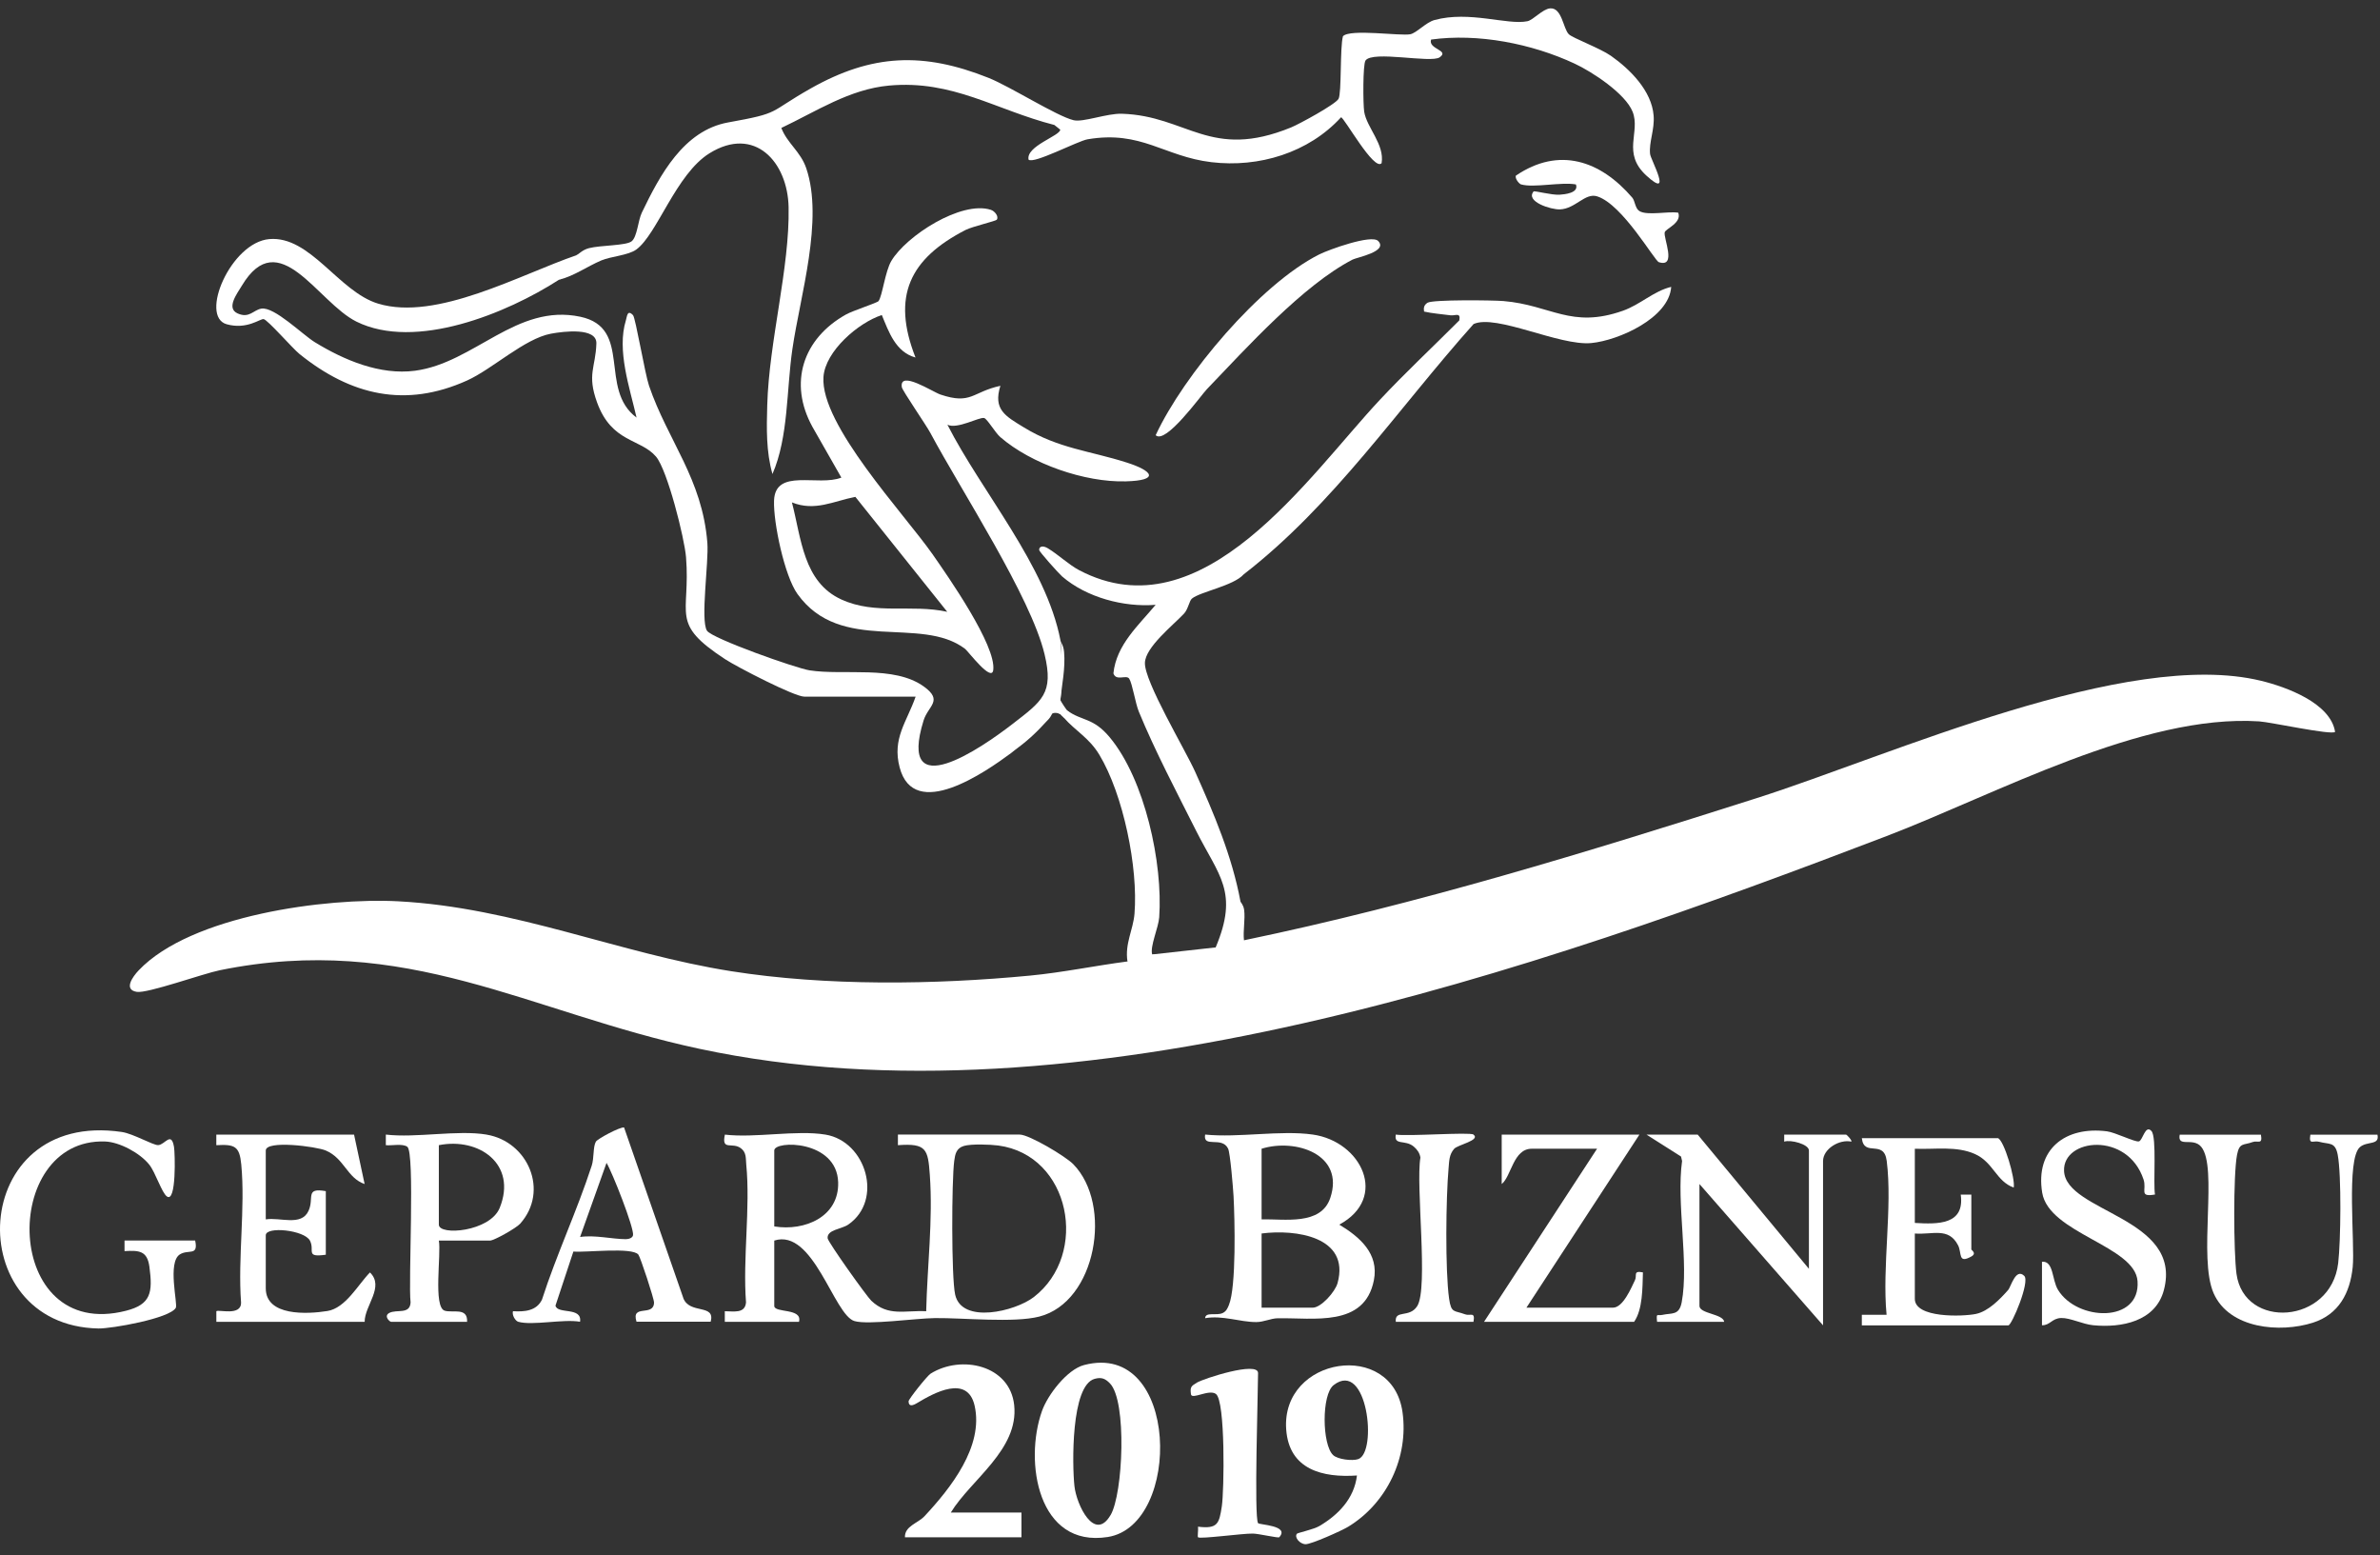 <svg width="124" height="81" viewBox="0 0 124 81" fill="none" xmlns="http://www.w3.org/2000/svg">
<rect x="0" y="0" width="124" height="81" fill="#333333" stroke="none"/>
<g clip-path="url(#clip0_252_58721)">
<path d="M64.626 46.956C64.633 46.992 64.786 47.129 64.821 47.395C64.885 47.883 64.756 48.472 64.812 48.978C73.865 47.099 82.731 44.374 91.531 41.571C98.509 39.348 110.797 33.764 117.794 35.459C119.126 35.781 121.426 36.623 121.66 38.123C121.472 38.305 118.293 37.611 117.702 37.575C111.601 37.183 103.996 41.368 98.292 43.55C79.94 50.569 56.176 58.846 36.44 54.63C27.548 52.729 21.192 48.554 11.45 50.538C10.567 50.718 7.686 51.754 7.125 51.664C6.431 51.553 6.9 50.886 7.226 50.543C9.952 47.677 16.991 46.748 20.754 46.947C26.809 47.267 32.278 49.669 38.087 50.587C43.045 51.371 48.693 51.294 53.677 50.816C55.366 50.654 57.057 50.3 58.738 50.081C60.33 51.125 64.442 51.956 64.221 48.877C64.111 48.032 64.245 47.39 64.626 46.954V46.956Z" fill="white"/>
<path d="M30.038 13.287C31.715 13.162 29.854 14.224 29.118 14.575C26.411 16.321 21.648 18.275 18.57 16.752C16.539 15.745 14.541 11.639 12.596 14.888C12.351 15.296 11.77 16.051 12.379 16.325C12.988 16.599 13.198 16.146 13.616 16.076C14.287 15.962 15.757 17.427 16.397 17.821C17.924 18.757 19.794 19.55 21.62 19.311C24.717 18.902 26.906 15.793 30.233 16.498C32.985 17.081 31.163 20.264 33.165 21.752C32.81 20.2 32.127 18.251 32.609 16.686C32.67 16.491 32.679 16.1 32.981 16.417C33.112 16.553 33.603 19.475 33.815 20.093C34.797 22.963 36.591 24.933 36.854 28.276C36.933 29.292 36.484 32.305 36.834 32.852C37.091 33.257 41.468 34.806 42.175 34.916C43.972 35.197 46.575 34.635 48.136 35.762C49.157 36.502 48.358 36.76 48.119 37.529C46.737 41.994 51.144 38.956 52.733 37.727C54.297 36.517 54.915 36.123 54.422 34.077C53.697 31.069 50.1 25.592 48.472 22.549C48.25 22.133 47.013 20.345 46.986 20.168C46.842 19.258 48.597 20.417 48.998 20.551C50.614 21.094 50.647 20.415 52.121 20.096C51.731 21.338 52.386 21.675 53.353 22.267C55.145 23.364 56.812 23.487 58.703 24.093C60.08 24.532 60.425 25.025 58.657 25.073C56.525 25.132 53.729 24.166 52.117 22.768C51.846 22.532 51.434 21.813 51.274 21.774C51.017 21.712 49.87 22.374 49.361 22.122C51.149 25.631 54.499 29.456 55.248 33.343C55.346 34.371 55.346 35.415 55.248 36.471C55.289 36.563 55.567 36.986 55.616 37.023C56.039 37.33 55.938 37.471 55.432 37.391C55.377 37.328 55.296 37.276 55.248 37.207C54.866 36.98 54.4 37.276 53.852 38.099L52.673 39.23C51.368 40.196 47.619 42.82 46.872 39.972C46.474 38.458 47.245 37.608 47.705 36.287H41.91C41.383 36.287 38.396 34.738 37.785 34.34C34.873 32.438 35.987 32.068 35.743 29.023C35.662 28.03 34.77 24.473 34.177 23.782C33.364 22.834 31.874 23.07 31.108 20.963C30.573 19.489 31.033 19.145 31.072 17.889C31.097 17.046 29.366 17.258 28.706 17.381C27.329 17.637 25.659 19.221 24.336 19.819C21.124 21.268 18.279 20.595 15.604 18.439C15.238 18.144 13.947 16.658 13.735 16.621C13.557 16.592 12.868 17.184 11.812 16.89C10.374 16.487 12.026 12.629 14.028 12.454C16.167 12.266 17.646 15.195 19.7 15.815C22.75 16.739 27.101 14.297 30.043 13.291L30.038 13.287Z" fill="white"/>
<path d="M30.038 13.287C30.151 13.249 30.326 13.021 30.683 12.927C31.29 12.769 32.615 12.8 32.907 12.57C33.2 12.34 33.24 11.492 33.439 11.078C34.381 9.122 35.612 6.797 37.938 6.377C40.743 5.873 39.967 5.892 42.239 4.607C45.433 2.803 48.11 2.701 51.502 4.055C52.643 4.51 55.046 6.046 55.934 6.261C56.433 6.383 57.668 5.899 58.455 5.925C61.861 6.035 63.054 8.361 67.268 6.637C67.698 6.46 69.567 5.443 69.737 5.152C69.906 4.861 69.807 2.457 69.97 1.886C70.344 1.489 72.978 1.888 73.481 1.783C73.81 1.713 74.292 1.165 74.737 1.044C76.561 0.545 78.533 1.32 79.578 1.106C79.881 1.044 80.369 0.472 80.759 0.437C81.381 0.381 81.442 1.498 81.738 1.785C81.944 1.986 83.362 2.508 83.929 2.906C84.928 3.608 86.054 4.729 86.155 6.019C86.214 6.758 85.903 7.408 85.971 8.022C86.004 8.322 87.182 10.43 85.78 9.148C84.483 7.961 85.485 6.887 85.06 5.82C84.681 4.87 82.956 3.741 82.043 3.316C79.802 2.269 76.998 1.724 74.561 2.061C74.395 2.569 75.543 2.609 75.008 2.985C74.555 3.303 71.516 2.619 71.144 3.152C71.002 3.356 71.015 5.439 71.076 5.82C71.207 6.648 72.147 7.523 71.983 8.499C71.591 8.94 70.031 6.114 69.869 6.11C68.177 7.959 65.588 8.743 63.113 8.447C60.639 8.151 59.471 6.78 56.667 7.255C56.148 7.343 53.852 8.561 53.589 8.315C53.441 7.61 55.245 7.071 55.239 6.753L54.934 6.51C51.863 5.724 49.646 4.155 46.322 4.457C44.259 4.644 42.522 5.807 40.708 6.664C41.014 7.463 41.713 7.895 42.007 8.765C42.92 11.461 41.689 15.4 41.284 18.185C40.973 20.314 41.086 22.755 40.246 24.691C39.913 23.53 39.939 22.31 39.974 21.107C40.068 17.766 41.15 13.95 41.087 10.796C41.039 8.425 39.31 6.532 36.968 7.982C35.22 9.063 34.241 12.206 33.152 12.997C32.729 13.304 31.833 13.352 31.329 13.565C30.584 13.882 29.914 14.377 29.118 14.574C29.467 14.347 29.936 13.681 30.588 13.652L30.038 13.286V13.287Z" fill="white"/>
<path d="M63.338 49.348C64.556 46.455 63.502 45.626 62.322 43.28C61.316 41.28 60.181 39.127 59.334 37.069C59.149 36.616 58.998 35.606 58.832 35.35C58.687 35.126 58.144 35.501 58.01 35.073C58.163 33.582 59.322 32.574 60.21 31.503C58.554 31.64 56.612 31.123 55.338 30.026C55.166 29.877 54.148 28.742 54.143 28.65C54.13 28.466 54.323 28.396 54.595 28.56C55.121 28.876 55.692 29.419 56.22 29.697C62.659 33.087 68.156 24.816 71.891 20.827C73.223 19.405 74.656 18.066 76.032 16.688C76.112 16.25 75.832 16.457 75.569 16.423C75.109 16.36 74.647 16.331 74.195 16.229C74.161 16.025 74.195 15.885 74.377 15.769C74.642 15.6 77.775 15.635 78.33 15.681C80.818 15.891 81.85 17.136 84.547 16.189C85.467 15.865 86.157 15.161 87.071 14.943C86.961 16.566 84.323 17.733 82.912 17.869C81.241 18.029 77.955 16.343 76.774 16.879C72.85 21.269 69.477 26.299 64.795 29.919C64.269 30.514 62.521 30.826 62.1 31.18C61.96 31.296 61.908 31.726 61.688 31.962C61.117 32.571 59.671 33.709 59.651 34.528C59.625 35.509 61.739 39.025 62.271 40.206C63.246 42.377 64.193 44.603 64.629 46.954C64.593 48.056 64.808 50.441 63.7 51.084C62.906 51.546 59.76 51.329 59.095 50.737C58.862 50.529 58.79 50.389 58.742 50.082C58.597 49.151 59.04 48.437 59.108 47.596C59.303 45.193 58.529 41.394 57.276 39.313C56.742 38.428 56.045 38.084 55.43 37.387L55.614 37.019C56.376 37.566 56.956 37.369 57.817 38.404C59.653 40.61 60.593 44.971 60.396 47.78C60.359 48.316 59.905 49.305 60.03 49.714C61.117 49.9 62.538 49.999 63.342 49.346L63.338 49.348Z" fill="white"/>
<path d="M94.246 66.09V59.926C94.246 59.597 93.282 59.347 92.959 59.467V59.099H96.178C96.221 59.099 96.515 59.417 96.454 59.465C95.834 59.33 94.982 59.842 94.982 60.478V69.034L88.543 61.674V68.022C88.543 68.432 89.781 68.436 89.831 68.85H86.335C86.289 68.351 86.33 68.552 86.613 68.489C87.104 68.379 87.485 68.535 87.618 67.832C88.004 65.779 87.331 62.649 87.638 60.473L87.583 60.241L85.783 59.099H88.451L94.246 66.09Z" fill="white"/>
<path d="M10.168 64.618C10.346 65.45 9.822 65.056 9.371 65.339C8.711 65.753 9.274 67.93 9.159 68.123C8.836 68.679 5.807 69.21 5.128 69.198C-2.107 69.056 -1.673 57.782 6.348 58.963C6.944 59.051 7.978 59.658 8.24 59.647C8.596 59.632 8.922 58.907 9.066 59.741C9.121 60.061 9.194 62.677 8.696 62.32C8.427 62.129 8.1 61.067 7.776 60.663C7.299 60.063 6.231 59.483 5.471 59.458C-0.017 59.272 0.144 69.909 6.56 68.276C7.861 67.945 7.965 67.336 7.785 65.987C7.673 65.146 7.246 65.124 6.488 65.168V64.616H10.169L10.168 64.618Z" fill="white"/>
<path d="M104.089 59.282C104.41 59.38 105.009 61.402 104.916 61.858C104.003 61.534 103.858 60.539 102.894 60.11C101.93 59.681 100.828 59.878 99.764 59.836V63.7C100.964 63.771 102.373 63.804 102.156 62.226H102.708V65.079C102.708 65.118 103.008 65.28 102.71 65.447C101.999 65.847 102.226 65.265 102.014 64.859C101.517 63.904 100.677 64.325 99.764 64.251V67.655C99.764 68.663 102.25 68.582 102.941 68.441C103.595 68.308 104.207 67.666 104.632 67.186C104.768 67.031 105.022 66.023 105.466 66.459C105.773 66.763 104.813 69.035 104.638 69.035H97.003V68.483H98.292C98.053 65.975 98.607 62.907 98.3 60.471C98.154 59.319 97.115 60.301 97.003 59.284H104.086L104.089 59.282Z" fill="white"/>
<path d="M85.415 59.099L79.528 68.114H84.036C84.565 68.114 84.992 67.076 85.184 66.679C85.305 66.427 85.068 66.173 85.598 66.276C85.572 67.089 85.59 68.202 85.139 68.85H77.32L83.208 59.835H79.804C78.84 59.835 78.744 61.271 78.24 61.674V59.099H85.415Z" fill="white"/>
<path d="M18.447 59.099L18.997 61.674C18.084 61.362 17.939 60.337 16.975 59.928C16.476 59.717 13.847 59.375 13.847 59.928V63.516C14.589 63.391 15.696 63.891 16.073 63.074C16.386 62.397 15.875 61.849 16.975 62.044V65.356C15.884 65.508 16.416 65.142 16.149 64.624C15.862 64.068 13.847 63.862 13.847 64.344V67.104C13.847 68.566 16.002 68.456 17.056 68.288C18.007 68.138 18.653 66.914 19.275 66.279C20.047 67.028 18.995 68.001 18.999 68.851H11.272V68.299C11.377 68.193 12.582 68.574 12.559 67.84C12.386 65.532 12.788 62.918 12.57 60.653C12.479 59.704 12.232 59.595 11.27 59.651V59.099H18.447Z" fill="white"/>
<path d="M106.389 65.722C107.004 65.668 106.899 66.653 107.224 67.186C108.222 68.822 111.52 68.932 111.368 66.735C111.241 64.895 106.746 64.242 106.4 62.123C106.03 59.849 107.618 58.651 109.778 58.929C110.205 58.984 111.235 59.499 111.438 59.453C111.64 59.407 111.767 58.561 112.091 58.911C112.381 59.223 112.175 61.65 112.277 62.22C111.419 62.368 111.859 61.979 111.682 61.442C110.851 58.922 107.462 59.288 107.539 60.995C107.637 63.148 113.741 63.409 112.74 67.197C112.306 68.842 110.521 69.171 109.057 69.029C108.507 68.976 107.855 68.639 107.39 68.652C106.901 68.667 106.816 69.037 106.389 69.031V65.72V65.722Z" fill="white"/>
<path d="M117.796 59.099C117.893 59.654 117.632 59.386 117.358 59.489C116.894 59.663 116.677 59.5 116.552 60.147C116.35 61.194 116.374 65.24 116.523 66.351C116.916 69.262 121.442 68.986 121.821 65.796C121.956 64.664 121.998 61.207 121.797 60.149C121.665 59.454 121.347 59.619 120.824 59.472C120.528 59.389 120.28 59.671 120.372 59.102H123.867C123.991 59.675 123.33 59.422 122.953 59.752C122.228 60.381 122.704 64.749 122.578 66C122.441 67.35 121.851 68.465 120.506 68.896C118.795 69.442 116.151 69.219 115.332 67.363C114.514 65.507 115.57 60.789 114.683 59.733C114.249 59.216 113.439 59.801 113.564 59.104H117.796V59.099Z" fill="white"/>
<path d="M49.539 78.785H53.219V80.073H47.148C47.127 79.491 47.823 79.344 48.167 78.976C49.525 77.521 51.26 75.343 50.778 73.218C50.404 71.576 48.643 72.564 47.788 73.078C47.547 73.223 47.341 73.282 47.337 72.99C47.337 72.883 48.303 71.665 48.487 71.549C50.077 70.557 52.619 71.098 52.84 73.192C53.085 75.51 50.595 77.061 49.539 78.783V78.785Z" fill="white"/>
<path d="M65.546 79.337C65.605 79.429 67.216 79.453 66.648 80.073C66.602 80.124 65.588 79.887 65.279 79.881C64.742 79.87 62.517 80.176 62.418 80.073C62.381 80.036 62.44 79.672 62.418 79.522C63.446 79.648 63.52 79.362 63.658 78.461C63.781 77.651 63.851 72.975 63.351 72.609C62.988 72.342 62.092 72.927 62.05 72.623C61.998 72.242 62.063 72.198 62.363 72.016C62.707 71.808 65.546 70.886 65.546 71.519C65.546 72.542 65.332 79.011 65.546 79.339V79.337Z" fill="white"/>
<path d="M76.769 59.099C77.155 59.395 75.946 59.629 75.762 59.84C75.499 60.142 75.506 60.47 75.473 60.838C75.333 62.377 75.291 66.166 75.499 67.643C75.609 68.423 75.768 68.246 76.332 68.46C76.607 68.563 76.868 68.293 76.77 68.85H72.723C72.653 68.201 73.433 68.671 73.838 68.033C74.43 67.102 73.753 61.741 74.005 60.298C73.97 60.061 73.836 59.875 73.659 59.724C73.214 59.344 72.614 59.684 72.723 59.097C73.295 59.202 76.588 58.957 76.77 59.097L76.769 59.099Z" fill="white"/>
<path d="M71.803 12.552C72.338 13.104 70.695 13.405 70.471 13.521C67.889 14.855 64.933 18.132 62.876 20.275C62.574 20.59 60.731 23.168 60.212 22.669C61.664 19.543 65.647 14.804 68.732 13.253C69.231 13.003 71.459 12.197 71.803 12.552Z" fill="white"/>
<path d="M79.252 9.608C79.153 9.58 78.923 9.308 78.976 9.15C81.228 7.621 83.386 8.364 85.044 10.296C85.187 10.463 85.189 10.854 85.412 10.992C85.826 11.249 86.915 10.99 87.439 11.08C87.634 11.617 86.775 11.913 86.733 12.101C86.661 12.41 87.375 13.954 86.429 13.657C86.203 13.587 84.542 10.649 83.215 10.228C82.58 10.026 82.084 10.877 81.274 10.907C80.801 10.925 79.466 10.498 79.9 9.974C79.944 9.921 80.822 10.167 81.254 10.142C81.513 10.125 82.277 10.057 82.106 9.606C81.34 9.468 79.913 9.796 79.254 9.606L79.252 9.608Z" fill="white"/>
<path d="M63.338 49.348C63.257 49.541 63.27 50.036 63.032 50.091C62.503 50.043 60.194 50.257 60.026 49.716L63.338 49.348Z" fill="white"/>
<path d="M55.243 37.205C54.827 36.857 54.86 37.214 54.652 37.44C53.883 38.277 53.552 38.573 52.667 39.228L54.967 36.656C55.23 36.767 55.173 37.102 55.243 37.205Z" fill="white"/>
<path d="M55.243 36.469C54.889 35.66 55.449 34.333 55.243 33.342C55.267 33.465 55.408 33.603 55.44 33.964C55.513 34.812 55.331 35.638 55.243 36.469Z" fill="white"/>
<path d="M32.245 12.922L30.775 13.472C30.676 12.828 31.887 12.97 32.245 12.922Z" fill="white"/>
<path d="M55.914 60.636C55.513 60.228 53.62 59.098 53.129 59.098H46.782V59.65C48.272 59.541 48.349 59.858 48.445 61.208C48.612 63.565 48.31 65.95 48.255 68.299C47.133 68.244 46.281 68.588 45.396 67.753C45.155 67.526 43.137 64.697 43.12 64.498C43.082 64.047 43.838 64.032 44.198 63.784C46.033 62.515 45.129 59.451 43.01 59.1C41.494 58.848 39.356 59.286 37.767 59.1C37.577 59.974 38.16 59.462 38.611 59.818C38.898 60.044 38.85 60.34 38.88 60.653C39.102 62.912 38.694 65.536 38.868 67.839C38.819 68.43 38.237 68.303 37.763 68.299V68.851H41.628C41.825 68.117 40.34 68.406 40.34 68.023V64.619C42.383 63.963 43.444 68.499 44.519 68.812C45.236 69.022 47.712 68.667 48.721 68.656C50.187 68.641 52.812 68.917 54.144 68.579C57.121 67.821 57.993 62.752 55.914 60.636ZM40.34 63.882V59.926C40.34 59.392 43.6 59.367 43.669 61.58C43.724 63.381 41.924 64.141 40.34 63.882ZM53.863 67.561C52.895 68.308 50.106 68.985 49.764 67.431C49.563 66.522 49.58 61.495 49.716 60.471C49.764 60.112 49.825 59.805 50.222 59.689C50.603 59.577 51.585 59.611 52.008 59.667C55.784 60.169 56.753 65.329 53.863 67.561Z" fill="white"/>
<path d="M50.334 11.967C50.651 11.805 51.882 11.514 51.931 11.446C52.051 11.288 51.837 10.998 51.624 10.929C50.086 10.436 47.218 12.28 46.439 13.592C46.115 14.136 45.97 15.424 45.772 15.684C45.703 15.774 44.443 16.177 44.077 16.381C41.836 17.634 41.065 19.946 42.333 22.242L43.836 24.877C42.629 25.354 40.388 24.364 40.328 26.078C40.287 27.219 40.874 29.999 41.547 30.937C43.805 34.091 47.966 32.041 50.279 33.796C50.443 33.921 51.664 35.557 51.749 34.902C51.913 33.629 49.403 30.039 48.585 28.867C47.103 26.75 42.736 22.125 42.903 19.637C42.995 18.291 44.717 16.809 45.944 16.41C46.3 17.269 46.658 18.338 47.698 18.622C46.447 15.437 47.383 13.474 50.332 11.965L50.334 11.967ZM49.355 31.868C47.47 31.456 45.626 32.043 43.836 31.226C41.851 30.319 41.75 28.045 41.26 26.169C42.462 26.652 43.42 26.102 44.565 25.881L49.354 31.87L49.355 31.868Z" fill="white"/>
<path d="M69.779 63.788C72.359 62.392 70.936 59.457 68.399 59.097C66.716 58.858 64.53 59.273 62.788 59.097C62.665 59.824 63.664 59.163 63.986 59.831C64.094 60.055 64.245 61.877 64.269 62.307C64.333 63.487 64.416 67.032 64.028 67.972C63.956 68.149 63.892 68.299 63.71 68.39C63.378 68.553 62.808 68.311 62.788 68.662C63.691 68.5 64.609 68.866 65.454 68.864C65.84 68.864 66.206 68.673 66.559 68.666C68.432 68.629 71.091 69.155 71.58 66.688C71.856 65.299 70.841 64.43 69.777 63.788H69.779ZM65.73 59.835C67.503 59.283 70.075 60.129 69.308 62.401C68.819 63.849 66.913 63.483 65.73 63.514V59.835ZM69.689 66.831C69.564 67.291 68.828 68.114 68.397 68.114H65.73V64.25C67.501 64.018 70.348 64.414 69.689 66.831Z" fill="white"/>
<path d="M56.483 71.101C55.596 71.333 54.584 72.656 54.286 73.502C53.35 76.144 54.073 80.635 57.717 80.059C61.605 79.445 61.458 69.799 56.485 71.101H56.483ZM57.861 78.917C57.024 80.346 56.084 78.378 55.979 77.406C55.861 76.325 55.789 72.161 57.033 71.821C57.388 71.723 57.587 71.808 57.831 72.06C58.722 72.98 58.514 77.802 57.863 78.917H57.861Z" fill="white"/>
<path d="M25.346 59.098C23.83 58.846 21.692 59.284 20.102 59.098V59.65C20.423 59.683 20.96 59.554 21.219 59.731C21.63 60.012 21.264 66.792 21.392 67.839C21.359 68.485 20.673 68.185 20.285 68.387C19.976 68.547 20.299 68.851 20.38 68.851H24.336C24.373 68.078 23.589 68.402 23.168 68.271C22.557 68.082 22.997 65.307 22.864 64.619H25.532C25.747 64.619 26.899 63.966 27.099 63.742C28.63 62.029 27.506 59.457 25.348 59.1L25.346 59.098ZM26.036 62.914C25.532 64.163 22.864 64.378 22.864 63.789V59.65C24.952 59.232 26.956 60.636 26.036 62.914Z" fill="white"/>
<path d="M73.072 73.558C72.539 69.753 66.74 70.667 67.012 74.457C67.163 76.567 68.931 76.976 70.699 76.855C70.554 78.058 69.728 78.906 68.736 79.491C68.445 79.662 67.608 79.842 67.569 79.89C67.424 80.074 67.717 80.425 68.018 80.435C68.311 80.444 69.917 79.725 70.243 79.524C72.261 78.297 73.402 75.901 73.072 73.556V73.558ZM70.763 76.003C70.456 76.108 69.698 76.019 69.457 75.793C68.879 75.25 68.846 72.638 69.485 72.146C71.24 70.792 71.781 75.655 70.763 76.003Z" fill="white"/>
<path d="M35.601 67.611L32.514 58.725C32.282 58.703 31.138 59.316 31.047 59.465C30.891 59.726 30.959 60.317 30.829 60.718C30.063 63.073 28.998 65.336 28.238 67.694C27.951 68.292 27.316 68.333 26.726 68.298C26.665 68.495 26.847 68.805 27.002 68.848C27.738 69.059 29.366 68.693 30.221 68.848C30.339 68.053 29.038 68.474 28.941 68.007L29.874 65.19C30.529 65.251 32.93 64.949 33.259 65.349C33.36 65.472 34.081 67.648 34.076 67.851C34.056 68.607 32.869 67.902 33.163 68.846H37.027C37.283 67.891 35.921 68.482 35.597 67.608L35.601 67.611ZM32.981 64.338C32.961 64.478 32.768 64.546 32.604 64.546C31.881 64.543 30.996 64.316 30.223 64.432L31.601 60.571C31.91 61.084 33.036 63.948 32.983 64.338H32.981Z" fill="white"/>
</g>
<defs>
<clipPath id="clip0_252_58721">
<rect width="123.882" height="80" fill="white" transform="translate(0 0.435)"/>
</clipPath>
</defs>
</svg>
